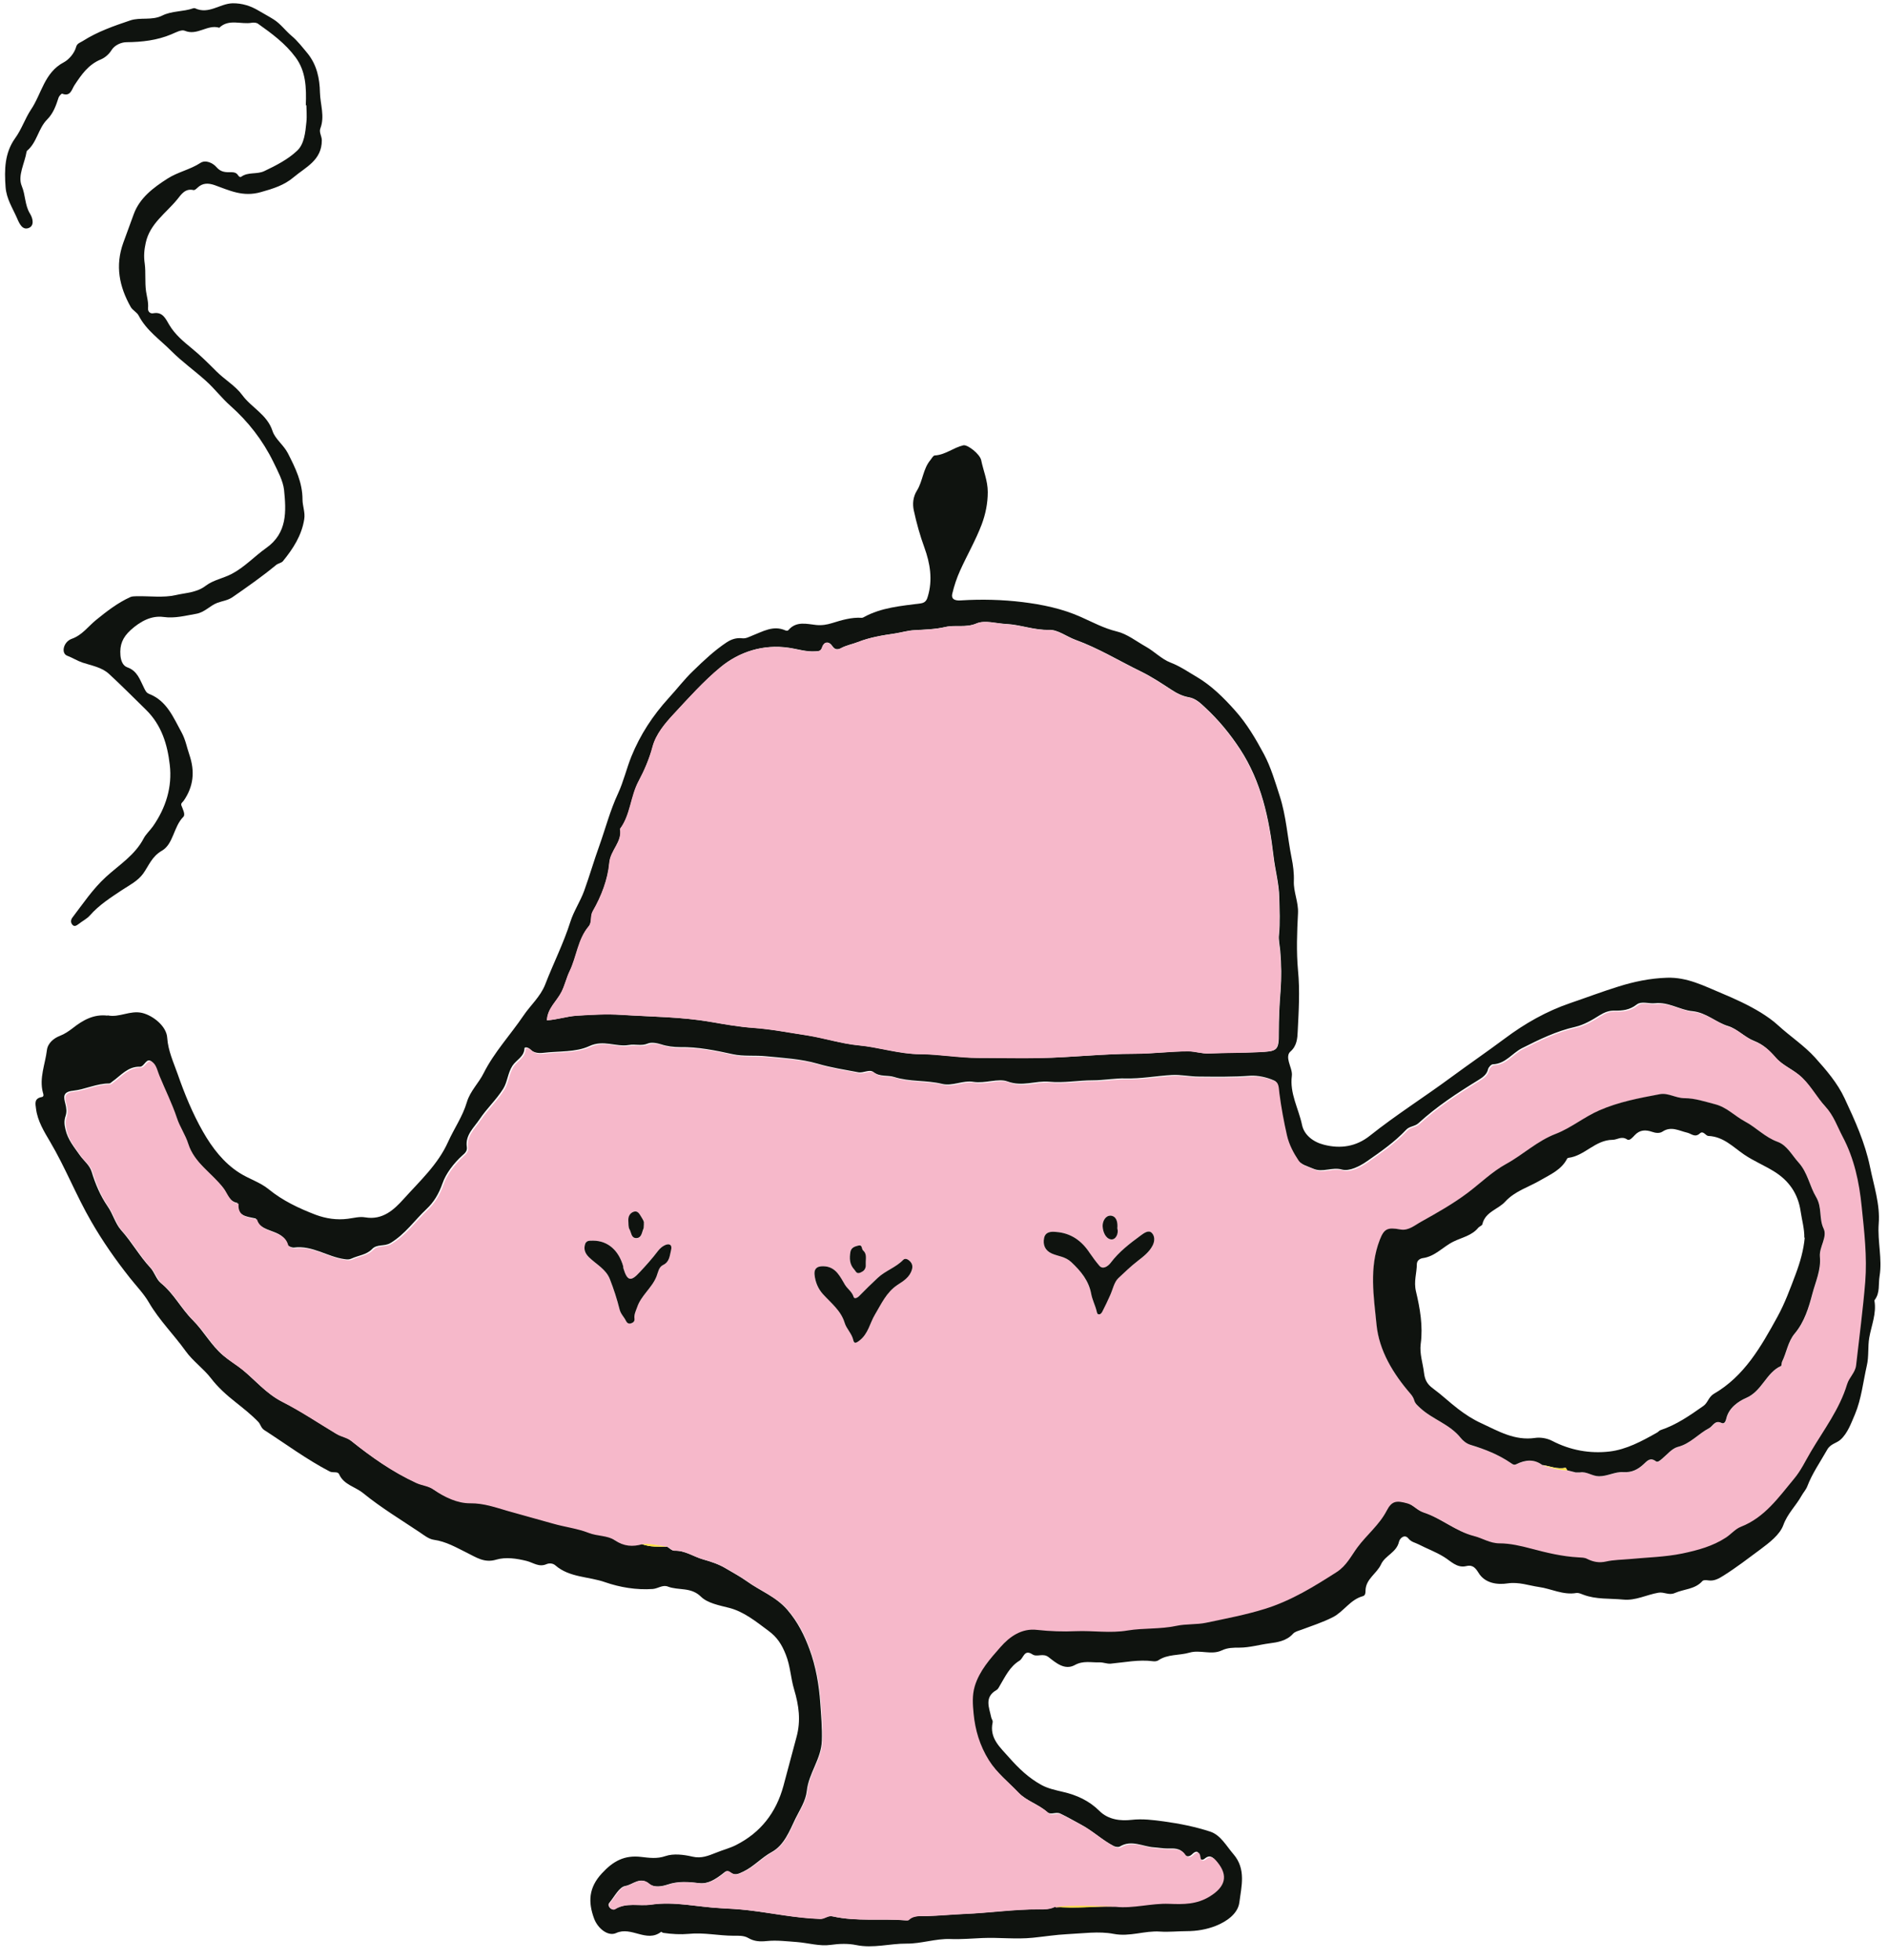 <svg width="132" height="137" viewBox="0 0 132 137" fill="none" xmlns="http://www.w3.org/2000/svg">
<path d="M7.52 70.98C8.33 71.16 9.09 70.61 9.94 70.81C10.69 70.99 11.64 71.73 11.69 72.54C11.75 73.45 12.13 74.26 12.42 75.08C12.9 76.46 13.46 77.83 14.19 79.11C14.84 80.25 15.65 81.3 16.74 81.99C17.39 82.41 18.18 82.64 18.79 83.14C19.77 83.94 20.9 84.47 22.07 84.92C22.8 85.19 23.55 85.3 24.32 85.2C24.72 85.15 25.14 85.03 25.53 85.1C26.75 85.31 27.54 84.57 28.21 83.83C29.34 82.57 30.62 81.41 31.33 79.82C31.75 78.89 32.35 78.04 32.64 77.05C32.87 76.27 33.47 75.72 33.82 75.01C34.55 73.56 35.68 72.35 36.59 71.01C37.08 70.28 37.77 69.69 38.11 68.84C38.68 67.36 39.4 65.95 39.88 64.43C40.11 63.7 40.57 63.02 40.84 62.28C41.22 61.23 41.53 60.15 41.91 59.1C42.34 57.89 42.66 56.65 43.21 55.47C43.59 54.65 43.8 53.74 44.14 52.89C44.76 51.36 45.64 50.02 46.75 48.8C47.33 48.17 47.85 47.48 48.47 46.89C49.2 46.18 49.95 45.47 50.81 44.9C51.13 44.69 51.49 44.57 51.89 44.62C52.14 44.65 52.36 44.53 52.6 44.43C53.33 44.15 54.05 43.7 54.89 44.06C54.98 44.1 55.06 44.11 55.12 44.05C55.67 43.4 56.4 43.62 57.06 43.69C57.46 43.73 57.81 43.67 58.17 43.56C58.85 43.35 59.53 43.14 60.26 43.19C60.3 43.19 60.34 43.17 60.38 43.15C61.62 42.46 63.02 42.36 64.38 42.18C64.73 42.13 64.81 41.9 64.87 41.69C65.22 40.53 65.03 39.38 64.63 38.28C64.32 37.43 64.08 36.57 63.89 35.69C63.79 35.23 63.83 34.74 64.11 34.29C64.52 33.63 64.53 32.78 65.05 32.16C65.14 32.05 65.24 31.85 65.35 31.84C66.09 31.8 66.66 31.29 67.35 31.13C67.64 31.06 68.51 31.74 68.6 32.17C68.75 32.91 69.06 33.6 69.06 34.4C69.06 35.2 68.9 35.95 68.64 36.65C68.22 37.76 67.61 38.81 67.12 39.9C66.89 40.41 66.71 40.95 66.58 41.5C66.46 42 66.97 41.99 67.21 41.97C68.64 41.88 70.09 41.92 71.49 42.09C72.86 42.26 74.25 42.54 75.57 43.13C76.38 43.49 77.17 43.92 78.07 44.14C78.8 44.31 79.44 44.83 80.12 45.21C80.71 45.54 81.22 46.08 81.82 46.31C82.5 46.57 83.07 46.97 83.67 47.32C84.7 47.93 85.54 48.76 86.35 49.67C87.19 50.61 87.8 51.66 88.38 52.74C88.86 53.65 89.15 54.65 89.47 55.64C89.93 57.06 90.01 58.52 90.3 59.96C90.41 60.49 90.48 61.05 90.46 61.59C90.43 62.36 90.79 63.06 90.75 63.84C90.68 65.17 90.63 66.51 90.75 67.83C90.89 69.26 90.8 70.67 90.73 72.09C90.71 72.59 90.67 73.12 90.22 73.51C90.02 73.68 90.04 73.97 90.11 74.23C90.19 74.55 90.36 74.9 90.32 75.21C90.16 76.44 90.79 77.49 91.03 78.63C91.17 79.33 91.8 79.83 92.55 80.02C93.73 80.33 94.83 80.15 95.78 79.39C97.6 77.94 99.57 76.7 101.44 75.32C102.69 74.4 103.97 73.52 105.22 72.59C106.61 71.55 108.12 70.69 109.79 70.12C110.91 69.74 112.01 69.32 113.14 68.97C114.25 68.62 115.36 68.39 116.54 68.35C117.97 68.3 119.15 68.93 120.38 69.44C121.31 69.83 122.23 70.25 123.1 70.78C123.53 71.05 123.94 71.33 124.32 71.68C125.16 72.45 126.14 73.09 126.9 73.93C127.68 74.8 128.47 75.71 128.97 76.79C129.69 78.33 130.39 79.87 130.74 81.56C131.01 82.89 131.46 84.22 131.35 85.55C131.26 86.79 131.61 88 131.41 89.22C131.32 89.77 131.45 90.37 131.08 90.86C131.07 90.88 131.05 90.9 131.05 90.92C131.21 91.82 130.84 92.65 130.69 93.51C130.58 94.14 130.67 94.82 130.52 95.46C130.26 96.6 130.14 97.8 129.69 98.87C129.43 99.47 129.18 100.2 128.67 100.65C128.4 100.89 127.98 100.93 127.75 101.34C127.27 102.19 126.7 103 126.35 103.92C126.26 104.15 126.07 104.35 125.95 104.57C125.56 105.27 124.97 105.81 124.68 106.62C124.43 107.29 123.72 107.83 123.08 108.31C122.23 108.94 121.4 109.58 120.51 110.14C120.19 110.34 119.86 110.54 119.45 110.48C119.31 110.46 119.09 110.44 119.02 110.53C118.5 111.11 117.74 111.08 117.1 111.36C116.68 111.55 116.36 111.27 115.95 111.34C115.12 111.48 114.35 111.91 113.48 111.82C112.55 111.73 111.59 111.82 110.7 111.48C110.54 111.42 110.38 111.34 110.21 111.36C109.28 111.52 108.46 111.06 107.59 110.94C106.89 110.84 106.19 110.57 105.39 110.69C104.73 110.79 103.82 110.71 103.36 109.93C103.15 109.59 102.94 109.37 102.51 109.48C101.85 109.64 101.4 109.1 100.94 108.83C100.37 108.48 99.76 108.26 99.18 107.96C98.93 107.83 98.68 107.81 98.46 107.54C98.21 107.23 97.87 107.52 97.81 107.78C97.64 108.53 96.84 108.74 96.56 109.35C96.26 110.01 95.48 110.38 95.47 111.2C95.47 111.35 95.46 111.53 95.29 111.58C94.4 111.82 93.95 112.66 93.19 113.05C92.48 113.41 91.71 113.66 90.96 113.94C90.76 114.01 90.54 114.06 90.4 114.21C89.96 114.71 89.3 114.81 88.76 114.88C88.06 114.97 87.37 115.18 86.66 115.18C86.23 115.18 85.83 115.18 85.43 115.37C84.7 115.72 83.91 115.31 83.16 115.53C82.44 115.74 81.64 115.62 80.98 116.07C80.89 116.13 80.73 116.15 80.61 116.13C79.61 116 78.63 116.21 77.65 116.3C77.39 116.32 77.13 116.2 76.87 116.21C76.29 116.23 75.73 116.07 75.14 116.4C74.44 116.78 73.82 116.24 73.32 115.85C72.92 115.53 72.51 115.87 72.18 115.65C71.6 115.27 71.57 115.91 71.28 116.09C70.59 116.51 70.28 117.21 69.89 117.86C69.83 117.97 69.76 118.1 69.66 118.15C68.8 118.65 69.16 119.37 69.3 120.05C69.32 120.17 69.43 120.27 69.4 120.41C69.16 121.52 69.93 122.15 70.55 122.86C71.22 123.62 71.93 124.3 72.83 124.79C73.3 125.04 73.8 125.14 74.3 125.26C75.28 125.48 76.16 125.89 76.86 126.59C77.5 127.23 78.38 127.3 79.1 127.22C79.89 127.13 80.64 127.23 81.38 127.33C82.47 127.48 83.57 127.7 84.61 128.04C85.34 128.28 85.73 129.03 86.23 129.61C87.14 130.66 86.79 131.88 86.65 132.99C86.55 133.78 85.76 134.33 85 134.63C84.36 134.88 83.69 135 82.94 135C82.37 135 81.71 135.07 81.12 135.03C80.02 134.95 79 135.41 77.86 135.19C76.83 134.99 75.71 135.16 74.62 135.21C73.81 135.25 73.01 135.38 72.21 135.46C71.03 135.58 69.86 135.43 68.69 135.48C67.95 135.51 67.2 135.58 66.45 135.55C65.42 135.51 64.41 135.88 63.39 135.87C62.21 135.86 61.06 136.22 59.85 135.97C59.32 135.86 58.69 135.87 58.07 135.96C57.31 136.07 56.5 135.82 55.71 135.76C55.01 135.71 54.31 135.62 53.62 135.69C53.14 135.74 52.73 135.72 52.32 135.48C52 135.29 51.6 135.32 51.29 135.32C50.24 135.32 49.21 135.08 48.14 135.19C47.62 135.24 46.97 135.21 46.38 135.12C46.32 135.12 46.24 135.03 46.22 135.05C45.2 135.83 44.15 134.64 43.08 135.13C42.52 135.39 41.8 134.82 41.54 134.13C41.11 132.97 41.15 131.96 42.08 130.96C42.87 130.1 43.66 129.67 44.83 129.81C45.37 129.87 45.93 129.96 46.53 129.75C47.09 129.56 47.81 129.65 48.41 129.79C49.05 129.94 49.54 129.72 50.08 129.51C50.54 129.32 51.03 129.2 51.46 128.98C53.18 128.11 54.26 126.72 54.77 124.86C55.08 123.73 55.37 122.59 55.68 121.46C56.01 120.28 55.85 119.21 55.52 118.1C55.28 117.3 55.26 116.47 54.94 115.67C54.66 114.96 54.34 114.45 53.71 113.99C52.85 113.35 52 112.66 50.98 112.4C50.27 112.22 49.47 112.07 49.01 111.62C48.3 110.92 47.44 111.2 46.69 110.91C46.33 110.77 46 111.05 45.64 111.08C44.49 111.16 43.33 110.96 42.32 110.61C41.16 110.2 39.82 110.29 38.83 109.43C38.65 109.27 38.39 109.27 38.22 109.34C37.68 109.58 37.29 109.24 36.82 109.12C36.13 108.95 35.37 108.83 34.69 109.03C33.86 109.28 33.28 108.86 32.65 108.55C31.9 108.18 31.19 107.76 30.33 107.64C29.98 107.59 29.66 107.33 29.35 107.12C28.02 106.23 26.63 105.39 25.39 104.38C24.84 103.93 24.04 103.8 23.71 103.06C23.61 102.83 23.28 102.99 23.04 102.86C21.43 102.02 19.98 100.94 18.46 99.96C18.25 99.82 18.22 99.57 18.06 99.4C17.57 98.89 17.02 98.46 16.47 98.02C15.86 97.54 15.24 96.99 14.76 96.36C14.22 95.66 13.48 95.15 12.98 94.45C12.15 93.29 11.13 92.29 10.41 91.05C10.05 90.43 9.53 89.9 9.08 89.33C8.09 88.08 7.18 86.78 6.38 85.39C5.33 83.58 4.57 81.62 3.5 79.81C3.1 79.13 2.63 78.38 2.52 77.52C2.47 77.14 2.38 76.79 2.92 76.69C3.1 76.66 3.03 76.47 3 76.38C2.73 75.36 3.16 74.4 3.28 73.41C3.34 72.91 3.78 72.57 4.17 72.42C4.53 72.28 4.8 72.09 5.09 71.87C5.8 71.31 6.56 70.88 7.52 71V70.98ZM44.87 107.94C45.45 108.16 46.05 108.12 46.65 108.13C46.81 108.23 46.98 108.41 47.13 108.4C47.88 108.37 48.48 108.82 49.15 109.01C49.69 109.16 50.24 109.34 50.74 109.64C51.23 109.93 51.75 110.21 52.2 110.53C53.14 111.21 54.24 111.6 55.05 112.54C55.78 113.39 56.24 114.32 56.6 115.3C57.04 116.49 57.26 117.78 57.35 119.04C57.41 119.91 57.49 120.8 57.46 121.69C57.42 122.96 56.54 123.96 56.41 125.19C56.33 125.91 55.92 126.51 55.61 127.14C55.2 128 54.82 128.99 53.97 129.46C53.25 129.85 52.72 130.47 51.98 130.83C51.61 131.01 51.37 131.12 51.06 130.89C50.79 130.68 50.68 130.88 50.48 131.02C50.01 131.37 49.5 131.72 48.87 131.64C48.12 131.55 47.41 131.49 46.65 131.75C46.28 131.87 45.72 131.98 45.37 131.68C44.75 131.15 44.23 131.76 43.72 131.84C43.29 131.91 42.96 132.59 42.6 133.02C42.51 133.13 42.54 133.25 42.63 133.36C42.73 133.47 42.88 133.52 42.97 133.46C43.77 132.97 44.67 133.27 45.51 133.14C47.14 132.9 48.76 133.31 50.39 133.39C51 133.42 51.64 133.46 52.27 133.53C53.95 133.72 55.62 134.08 57.32 134.14C57.65 134.15 57.86 133.88 58.19 133.96C59.89 134.34 61.62 134.1 63.33 134.24C63.39 134.24 63.48 134.24 63.51 134.21C63.88 133.85 64.43 133.96 64.81 133.94C65.68 133.91 66.56 133.83 67.42 133.79C69.16 133.72 70.89 133.46 72.64 133.47C73.02 133.47 73.39 133.47 73.74 133.29C75.13 133.42 76.53 133.27 77.92 133.24C79.18 133.37 80.41 132.98 81.66 133.03C82.66 133.07 83.59 133.08 84.51 132.51C85.59 131.84 85.82 131.06 85.02 130.1C84.82 129.86 84.61 129.62 84.24 129.92C84.1 130.04 83.88 130.08 83.85 129.76C83.8 129.32 83.56 129.41 83.35 129.62C83.15 129.82 82.94 129.81 82.81 129.62C82.5 129.16 82.06 129.22 81.62 129.22C81.31 129.22 80.99 129.16 80.68 129.14C79.9 129.09 79.11 128.59 78.3 129.08C78.2 129.14 77.99 129.11 77.87 129.05C77.05 128.63 76.39 127.98 75.56 127.54C75.09 127.29 74.62 127.01 74.13 126.78C73.82 126.63 73.48 126.91 73.21 126.67C72.59 126.11 71.72 125.88 71.16 125.28C70.45 124.54 69.63 123.9 69.06 122.99C68.41 121.97 68.09 120.89 67.99 119.73C67.93 119.1 67.87 118.46 68.07 117.82C68.4 116.72 69.15 115.89 69.87 115.08C70.51 114.35 71.35 113.75 72.43 113.88C73.33 113.99 74.26 114.02 75.14 113.97C76.35 113.91 77.54 114.13 78.77 113.92C79.87 113.73 81.04 113.83 82.15 113.6C82.85 113.45 83.59 113.52 84.25 113.38C85.62 113.09 87.01 112.83 88.36 112.41C90.19 111.84 91.78 110.87 93.37 109.84C94.06 109.4 94.37 108.72 94.82 108.12C95.47 107.24 96.35 106.55 96.87 105.55C97.23 104.86 97.54 104.83 98.33 105.04C98.77 105.16 99.04 105.55 99.46 105.68C100.7 106.08 101.71 107 102.98 107.32C103.58 107.47 104.09 107.83 104.76 107.83C105.5 107.83 106.26 108 106.98 108.2C108.07 108.49 109.15 108.75 110.28 108.81C110.49 108.82 110.7 108.81 110.9 108.92C111.31 109.13 111.73 109.21 112.21 109.1C112.74 108.98 113.3 108.99 113.85 108.93C115.08 108.81 116.32 108.79 117.54 108.54C118.62 108.32 119.67 108.03 120.6 107.42C120.96 107.18 121.26 106.83 121.64 106.67C123.31 106.01 124.27 104.61 125.35 103.32C125.84 102.74 126.15 102.06 126.53 101.42C127.43 99.88 128.54 98.44 129.06 96.71C129.21 96.21 129.63 95.9 129.69 95.39C129.91 93.44 130.17 91.5 130.33 89.55C130.48 87.79 130.26 86.03 130.08 84.28C129.91 82.58 129.56 80.93 128.75 79.4C128.37 78.68 128.13 77.93 127.54 77.29C126.98 76.68 126.58 75.93 125.97 75.32C125.39 74.75 124.61 74.49 124.09 73.88C123.69 73.41 123.26 73.01 122.65 72.77C121.99 72.52 121.46 71.92 120.83 71.73C119.96 71.47 119.31 70.79 118.34 70.69C117.47 70.61 116.66 70.03 115.72 70.13C115.28 70.18 114.76 69.96 114.42 70.23C113.93 70.61 113.43 70.66 112.88 70.65C112.49 70.64 112.17 70.77 111.83 70.98C111.31 71.31 110.74 71.64 110.15 71.78C108.81 72.08 107.61 72.67 106.4 73.28C105.72 73.63 105.25 74.37 104.38 74.4C104.26 74.4 104.07 74.61 104.04 74.74C103.95 75.14 103.63 75.33 103.35 75.51C101.88 76.41 100.45 77.35 99.17 78.52C98.92 78.75 98.55 78.72 98.31 78.98C97.51 79.83 96.55 80.5 95.6 81.16C95.07 81.53 94.35 81.9 93.83 81.76C93.13 81.56 92.49 81.99 91.82 81.7C91.43 81.53 90.95 81.42 90.72 81.08C90.36 80.55 90.04 79.96 89.9 79.31C89.68 78.34 89.5 77.36 89.37 76.37C89.33 76.08 89.36 75.66 89.09 75.54C88.57 75.3 87.92 75.17 87.42 75.2C86.22 75.29 85.02 75.27 83.82 75.26C83.19 75.26 82.55 75.11 81.92 75.15C80.84 75.21 79.78 75.42 78.69 75.39C77.94 75.37 77.18 75.52 76.41 75.52C75.39 75.52 74.38 75.72 73.36 75.62C72.4 75.53 71.49 75.99 70.44 75.6C69.8 75.36 68.87 75.76 68.07 75.63C67.32 75.5 66.6 75.95 65.87 75.77C64.77 75.5 63.62 75.64 62.52 75.29C62.06 75.14 61.52 75.3 61.06 74.94C60.79 74.73 60.36 75.03 60.01 74.96C59.06 74.78 58.09 74.63 57.17 74.36C55.99 74.02 54.77 73.96 53.57 73.84C52.8 73.76 51.99 73.86 51.25 73.7C50.02 73.43 48.81 73.18 47.54 73.2C47.11 73.2 46.63 73.14 46.24 73.01C45.9 72.9 45.51 72.85 45.29 72.95C44.84 73.14 44.41 72.97 43.98 73.05C43.07 73.21 42.21 72.66 41.2 73.13C40.26 73.57 39.07 73.47 37.98 73.6C37.63 73.64 37.3 73.6 37.04 73.33C36.92 73.21 36.67 73.18 36.67 73.28C36.65 73.88 36.1 74.09 35.83 74.5C35.5 75.01 35.48 75.63 35.19 76.1C34.72 76.86 34.04 77.48 33.54 78.23C33.14 78.83 32.51 79.35 32.64 80.19C32.68 80.47 32.5 80.62 32.33 80.77C31.72 81.32 31.17 82.05 30.94 82.72C30.68 83.46 30.34 84.03 29.82 84.52C28.98 85.31 28.32 86.29 27.29 86.9C26.87 87.15 26.36 86.95 26.01 87.32C25.63 87.72 25.06 87.76 24.58 87.98C24.42 88.06 24.27 88.05 24.07 88.02C22.88 87.85 21.84 87.05 20.57 87.21C20.41 87.23 20.1 87.1 20.07 86.98C19.77 85.85 18.22 86.26 17.89 85.19C17.89 85.18 17.85 85.17 17.83 85.17C17.22 85.04 16.54 85 16.6 84.09C15.98 83.99 15.85 83.39 15.55 83C14.74 81.96 13.52 81.25 13.09 79.91C12.89 79.27 12.49 78.71 12.29 78.09C11.96 77.07 11.48 76.12 11.07 75.14C10.94 74.83 10.87 74.45 10.64 74.24C10.23 73.86 10.11 74.58 9.78 74.57C8.93 74.55 8.45 75.19 7.85 75.61C7.78 75.66 7.71 75.74 7.64 75.74C6.75 75.74 5.95 76.16 5.1 76.25C4.35 76.33 4.46 76.72 4.57 77.16C4.65 77.46 4.68 77.75 4.58 78.03C4.47 78.35 4.5 78.64 4.58 78.96C4.74 79.67 5.19 80.2 5.59 80.77C5.86 81.15 6.27 81.45 6.41 81.92C6.67 82.78 7.02 83.6 7.53 84.34C7.9 84.87 8.06 85.54 8.47 86C9.22 86.83 9.75 87.81 10.51 88.62C10.79 88.92 10.94 89.45 11.23 89.68C12.15 90.42 12.66 91.48 13.48 92.29C14.25 93.06 14.76 94.05 15.61 94.76C16.04 95.12 16.53 95.4 16.96 95.76C17.86 96.5 18.6 97.41 19.69 97.96C20.99 98.62 22.22 99.44 23.47 100.2C23.8 100.4 24.19 100.43 24.52 100.7C25.92 101.82 27.37 102.85 29.02 103.61C29.42 103.8 29.87 103.82 30.25 104.08C31.01 104.6 31.91 105.04 32.8 105.03C33.75 105.02 34.61 105.34 35.43 105.57C36.47 105.87 37.53 106.15 38.58 106.45C39.41 106.69 40.28 106.78 41.08 107.1C41.69 107.34 42.4 107.27 42.92 107.62C43.55 108.04 44.15 108.08 44.83 107.89L44.87 107.94ZM38.23 71.32C38.92 71.29 39.61 71.05 40.31 71C41.36 70.93 42.41 70.87 43.46 70.94C45.54 71.08 47.63 71.08 49.69 71.43C50.68 71.6 51.68 71.78 52.68 71.85C53.95 71.94 55.21 72.19 56.46 72.38C57.66 72.57 58.86 72.96 60.03 73.07C61.48 73.2 62.87 73.68 64.35 73.69C65.69 73.69 67.03 73.94 68.4 73.95C69.84 73.95 71.28 73.99 72.73 73.96C74.94 73.92 77.14 73.66 79.35 73.66C80.6 73.66 81.84 73.49 83.09 73.49C83.58 73.49 84.04 73.67 84.54 73.64C85.68 73.59 86.82 73.6 87.97 73.55C89.3 73.49 89.42 73.48 89.41 72.17C89.41 71.21 89.45 70.25 89.53 69.29C89.6 68.36 89.59 67.41 89.51 66.48C89.48 66.11 89.38 65.72 89.42 65.35C89.51 64.47 89.46 63.6 89.44 62.72C89.42 61.75 89.15 60.81 89.04 59.85C88.73 57.21 88.19 54.65 86.7 52.37C86 51.3 85.19 50.32 84.26 49.46C83.95 49.17 83.6 48.82 83.11 48.74C82.66 48.66 82.27 48.46 81.89 48.21C81.2 47.76 80.51 47.3 79.77 46.94C78.25 46.2 76.8 45.31 75.2 44.73C74.57 44.5 73.96 44.01 73.35 44.03C72.31 44.06 71.36 43.67 70.36 43.62C69.66 43.59 68.86 43.33 68.28 43.58C67.53 43.9 66.81 43.66 66.09 43.83C65.4 43.99 64.67 44.01 63.95 44.05C63.48 44.07 63.04 44.21 62.59 44.28C61.7 44.41 60.83 44.55 59.99 44.88C59.6 45.03 59.18 45.1 58.8 45.31C58.59 45.42 58.38 45.44 58.2 45.17C57.95 44.8 57.62 44.85 57.49 45.24C57.39 45.54 57.23 45.51 57.03 45.53C56.38 45.58 55.77 45.37 55.14 45.28C53.37 45.02 51.68 45.56 50.37 46.65C49.21 47.61 48.18 48.76 47.14 49.88C46.5 50.57 45.87 51.3 45.63 52.21C45.4 53.05 45.05 53.87 44.67 54.58C44.09 55.67 44.1 56.95 43.36 57.94C43.53 58.85 42.69 59.41 42.61 60.32C42.51 61.46 42.06 62.65 41.46 63.68C41.25 64.05 41.42 64.45 41.17 64.75C40.41 65.66 40.34 66.87 39.83 67.9C39.62 68.33 39.5 68.85 39.28 69.31C38.95 69.98 38.29 70.47 38.25 71.31L38.23 71.32Z" fill="#0F130F"/>
<path d="M21.38 7.38C21.43 6.1 21.38 4.97 20.66 4C19.95 3.04 19 2.34 18.04 1.66C17.93 1.58 17.75 1.57 17.61 1.59C16.85 1.73 16.01 1.29 15.33 1.94C14.51 1.68 13.79 2.52 12.92 2.15C12.68 2.05 12.29 2.27 11.98 2.4C10.98 2.82 9.93 2.94 8.85 2.95C8.48 2.95 8.02 3.15 7.8 3.5C7.61 3.81 7.32 4.04 7.06 4.15C6.18 4.51 5.7 5.21 5.21 5.95C5.02 6.23 4.94 6.78 4.35 6.55C4.3 6.53 4.14 6.71 4.1 6.81C3.92 7.37 3.73 7.92 3.3 8.35C2.67 8.98 2.59 9.96 1.89 10.54C1.88 10.55 1.87 10.58 1.86 10.6C1.73 11.41 1.22 12.28 1.52 13C1.79 13.64 1.73 14.35 2.1 14.94C2.31 15.28 2.41 15.79 2 15.94C1.57 16.1 1.36 15.65 1.19 15.25C0.88 14.54 0.45 13.9 0.39 13.08C0.3 11.87 0.32 10.69 1.06 9.66C1.51 9.04 1.75 8.29 2.16 7.67C2.91 6.57 3.09 5.07 4.47 4.35C4.79 4.18 5.2 3.75 5.33 3.26C5.39 3.03 5.63 2.97 5.8 2.86C6.82 2.21 7.97 1.81 9.1 1.43C9.8 1.19 10.62 1.45 11.34 1.09C12.02 0.75 12.8 0.83 13.51 0.58C13.55 0.57 13.6 0.56 13.64 0.58C14.59 1.03 15.37 0.25 16.26 0.23C16.94 0.22 17.54 0.42 18.09 0.75C18.44 0.96 18.81 1.15 19.15 1.37C19.62 1.67 19.95 2.14 20.39 2.51C20.79 2.84 21.15 3.31 21.51 3.74C22.16 4.55 22.35 5.5 22.37 6.47C22.39 7.3 22.72 8.13 22.4 8.97C22.29 9.25 22.5 9.51 22.5 9.81C22.5 11.21 21.37 11.68 20.53 12.39C19.87 12.95 19.1 13.19 18.24 13.43C16.98 13.79 16.04 13.31 15 12.94C14.56 12.79 14.16 12.78 13.8 13.13C13.73 13.2 13.61 13.3 13.54 13.29C12.95 13.15 12.68 13.58 12.4 13.93C11.61 14.9 10.48 15.63 10.19 16.97C10.08 17.47 10.04 17.91 10.12 18.44C10.2 19.04 10.12 19.71 10.21 20.36C10.27 20.76 10.39 21.14 10.35 21.55C10.33 21.77 10.49 21.94 10.71 21.9C11.39 21.77 11.59 22.31 11.84 22.72C12.25 23.4 12.82 23.87 13.43 24.37C14.02 24.85 14.58 25.41 15.13 25.96C15.71 26.54 16.47 26.98 16.93 27.61C17.58 28.5 18.67 28.97 19.05 30.12C19.23 30.69 19.83 31.1 20.13 31.69C20.65 32.71 21.15 33.72 21.15 34.92C21.15 35.37 21.35 35.82 21.27 36.3C21.09 37.44 20.49 38.36 19.78 39.23C19.67 39.36 19.44 39.38 19.3 39.5C18.32 40.31 17.29 41.03 16.25 41.75C15.91 41.98 15.55 42.01 15.2 42.14C14.67 42.34 14.31 42.81 13.71 42.91C12.95 43.04 12.24 43.24 11.43 43.13C10.59 43.02 9.83 43.42 9.14 44.04C8.57 44.56 8.36 45.08 8.42 45.81C8.45 46.19 8.59 46.54 8.9 46.65C9.62 46.9 9.79 47.55 10.08 48.11C10.17 48.29 10.23 48.43 10.43 48.51C11.67 49 12.11 50.14 12.7 51.21C12.98 51.73 13.06 52.24 13.24 52.76C13.64 53.94 13.53 54.98 12.84 55.98C12.77 56.08 12.63 56.15 12.68 56.3C12.78 56.57 12.98 56.94 12.82 57.1C12.13 57.79 12.13 59 11.32 59.47C10.61 59.88 10.41 60.51 10.01 61.07C9.64 61.58 9.07 61.87 8.56 62.2C7.75 62.74 6.94 63.25 6.29 63.99C6.07 64.24 5.75 64.39 5.49 64.6C5.34 64.71 5.19 64.81 5.05 64.63C4.93 64.48 4.95 64.31 5.05 64.16C5.8 63.18 6.48 62.15 7.41 61.3C8.33 60.46 9.44 59.78 10.05 58.6C10.2 58.32 10.48 58.06 10.69 57.77C11.6 56.47 12.05 55.01 11.87 53.47C11.71 52.07 11.31 50.7 10.21 49.62C9.35 48.78 8.5 47.92 7.62 47.11C7.11 46.64 6.4 46.53 5.77 46.32C5.39 46.19 5.07 45.98 4.7 45.84C4.25 45.67 4.43 44.87 5.01 44.66C5.75 44.4 6.16 43.79 6.73 43.33C7.47 42.73 8.23 42.14 9.11 41.74C9.24 41.68 9.4 41.69 9.54 41.68C10.46 41.66 11.42 41.8 12.29 41.6C12.98 41.44 13.76 41.43 14.38 40.95C14.92 40.54 15.61 40.43 16.2 40.12C17.1 39.65 17.79 38.89 18.61 38.31C20.1 37.26 20.01 35.73 19.86 34.25C19.79 33.61 19.42 32.93 19.11 32.29C18.36 30.76 17.35 29.47 16.1 28.36C15.48 27.81 14.99 27.15 14.37 26.6C13.59 25.9 12.73 25.29 11.99 24.55C11.2 23.75 10.24 23.11 9.7 22.07C9.58 21.83 9.27 21.69 9.14 21.46C8.34 20.04 8.04 18.58 8.62 16.97C8.86 16.32 9.1 15.65 9.34 15C9.75 13.85 10.7 13.13 11.72 12.48C12.44 12.02 13.29 11.86 14.01 11.39C14.37 11.15 14.88 11.39 15.13 11.68C15.4 11.99 15.67 12.04 16.02 12.04C16.25 12.04 16.5 12.01 16.65 12.26C16.7 12.34 16.79 12.41 16.86 12.36C17.35 12 17.96 12.21 18.48 11.96C19.3 11.57 20.14 11.14 20.78 10.53C21.27 10.07 21.35 9.26 21.42 8.55C21.47 8.11 21.42 7.65 21.42 7.34L21.38 7.38Z" fill="#0F130F"/>
<path d="M73.779 133.3C73.43 133.48 73.049 133.49 72.68 133.48C70.93 133.47 69.2 133.73 67.46 133.8C66.59 133.84 65.719 133.92 64.85 133.95C64.469 133.97 63.919 133.86 63.55 134.22C63.51 134.26 63.429 134.26 63.37 134.25C61.66 134.11 59.919 134.35 58.23 133.97C57.889 133.89 57.69 134.16 57.359 134.15C55.66 134.1 53.989 133.74 52.309 133.54C51.69 133.47 51.05 133.43 50.429 133.4C48.8 133.32 47.169 132.91 45.55 133.15C44.709 133.27 43.809 132.97 43.01 133.47C42.91 133.53 42.76 133.48 42.669 133.37C42.569 133.26 42.539 133.13 42.639 133.03C42.999 132.61 43.34 131.93 43.76 131.85C44.27 131.76 44.789 131.16 45.41 131.69C45.77 131.99 46.319 131.88 46.69 131.76C47.44 131.51 48.16 131.56 48.91 131.65C49.539 131.73 50.05 131.38 50.52 131.03C50.719 130.88 50.83 130.69 51.099 130.9C51.41 131.14 51.65 131.02 52.02 130.84C52.76 130.48 53.289 129.87 54.01 129.47C54.859 129 55.23 128.02 55.65 127.15C55.95 126.52 56.37 125.92 56.45 125.2C56.58 123.97 57.459 122.97 57.499 121.7C57.529 120.81 57.45 119.93 57.389 119.05C57.3 117.78 57.08 116.5 56.639 115.31C56.279 114.33 55.819 113.39 55.09 112.55C54.279 111.61 53.169 111.22 52.239 110.54C51.789 110.22 51.27 109.94 50.779 109.65C50.279 109.35 49.73 109.17 49.19 109.02C48.51 108.83 47.919 108.38 47.169 108.41C47.01 108.41 46.849 108.23 46.69 108.14C46.099 108.05 45.51 107.9 44.91 107.95C44.239 108.14 43.63 108.11 42.999 107.68C42.48 107.33 41.77 107.4 41.16 107.16C40.37 106.85 39.489 106.75 38.66 106.51C37.609 106.21 36.559 105.93 35.51 105.63C34.679 105.39 33.83 105.08 32.88 105.09C31.989 105.1 31.09 104.67 30.329 104.14C29.939 103.87 29.5 103.86 29.099 103.67C27.459 102.91 26 101.88 24.599 100.76C24.27 100.5 23.88 100.46 23.549 100.26C22.29 99.51 21.07 98.68 19.77 98.02C18.68 97.47 17.939 96.56 17.04 95.82C16.61 95.47 16.119 95.19 15.69 94.82C14.839 94.11 14.339 93.12 13.559 92.35C12.739 91.54 12.229 90.48 11.309 89.74C11.03 89.51 10.87 88.98 10.589 88.68C9.83 87.86 9.299 86.88 8.549 86.06C8.139 85.61 7.969 84.93 7.609 84.4C7.089 83.66 6.749 82.84 6.489 81.98C6.349 81.5 5.939 81.21 5.669 80.83C5.269 80.26 4.819 79.73 4.659 79.02C4.589 78.7 4.549 78.41 4.659 78.09C4.759 77.81 4.73 77.52 4.65 77.22C4.53 76.78 4.429 76.39 5.179 76.31C6.029 76.22 6.829 75.79 7.719 75.8C7.789 75.8 7.859 75.72 7.929 75.67C8.529 75.24 9.019 74.61 9.859 74.63C10.19 74.63 10.309 73.92 10.72 74.3C10.95 74.51 11.02 74.89 11.149 75.2C11.55 76.18 12.03 77.13 12.37 78.15C12.569 78.77 12.97 79.33 13.169 79.97C13.6 81.31 14.829 82.02 15.63 83.06C15.93 83.45 16.059 84.05 16.68 84.15C16.61 85.05 17.299 85.09 17.91 85.23C17.93 85.23 17.959 85.24 17.97 85.25C18.299 86.32 19.849 85.91 20.149 87.04C20.18 87.16 20.489 87.29 20.649 87.27C21.919 87.11 22.959 87.92 24.149 88.08C24.349 88.11 24.5 88.12 24.66 88.04C25.13 87.81 25.7 87.78 26.09 87.38C26.439 87.01 26.95 87.21 27.369 86.96C28.399 86.35 29.059 85.38 29.899 84.58C30.419 84.09 30.759 83.52 31.02 82.78C31.25 82.11 31.809 81.38 32.41 80.83C32.58 80.67 32.76 80.52 32.719 80.25C32.59 79.41 33.219 78.88 33.62 78.29C34.12 77.54 34.8 76.92 35.27 76.16C35.559 75.69 35.58 75.07 35.91 74.56C36.179 74.15 36.73 73.94 36.749 73.34C36.749 73.24 36.999 73.26 37.12 73.39C37.38 73.67 37.719 73.7 38.059 73.66C39.139 73.53 40.33 73.62 41.279 73.19C42.289 72.72 43.15 73.27 44.059 73.11C44.489 73.04 44.91 73.2 45.37 73.01C45.59 72.92 45.98 72.96 46.319 73.07C46.709 73.2 47.19 73.26 47.62 73.26C48.889 73.24 50.099 73.49 51.33 73.76C52.08 73.92 52.889 73.83 53.65 73.9C54.849 74.02 56.069 74.08 57.249 74.42C58.179 74.69 59.139 74.84 60.09 75.02C60.44 75.09 60.87 74.79 61.139 75C61.609 75.36 62.139 75.2 62.599 75.35C63.7 75.7 64.85 75.56 65.95 75.83C66.68 76.01 67.4 75.56 68.15 75.69C68.95 75.83 69.879 75.42 70.519 75.66C71.57 76.06 72.48 75.6 73.439 75.68C74.46 75.77 75.48 75.58 76.49 75.58C77.26 75.58 78.019 75.43 78.769 75.45C79.859 75.48 80.919 75.27 81.999 75.21C82.629 75.17 83.269 75.32 83.9 75.32C85.1 75.33 86.299 75.35 87.499 75.26C87.999 75.22 88.65 75.36 89.169 75.6C89.43 75.72 89.409 76.14 89.45 76.43C89.579 77.42 89.76 78.4 89.98 79.37C90.129 80.02 90.439 80.6 90.799 81.14C91.029 81.48 91.499 81.58 91.9 81.76C92.57 82.05 93.2 81.62 93.909 81.82C94.43 81.97 95.15 81.59 95.68 81.22C96.629 80.55 97.59 79.89 98.389 79.04C98.639 78.78 99.01 78.81 99.249 78.58C100.519 77.41 101.959 76.47 103.429 75.57C103.709 75.4 104.029 75.2 104.119 74.8C104.149 74.66 104.34 74.46 104.46 74.46C105.33 74.44 105.789 73.69 106.479 73.34C107.689 72.73 108.889 72.14 110.229 71.84C110.819 71.71 111.379 71.37 111.909 71.04C112.249 70.83 112.57 70.7 112.96 70.71C113.51 70.73 114.019 70.67 114.499 70.29C114.839 70.02 115.369 70.24 115.799 70.19C116.739 70.08 117.549 70.66 118.419 70.75C119.399 70.85 120.039 71.53 120.909 71.79C121.539 71.98 122.069 72.58 122.729 72.83C123.329 73.06 123.759 73.47 124.169 73.94C124.689 74.55 125.479 74.81 126.049 75.38C126.659 75.98 127.059 76.74 127.619 77.35C128.209 77.99 128.45 78.74 128.83 79.46C129.64 80.99 129.989 82.64 130.159 84.34C130.339 86.09 130.549 87.85 130.409 89.61C130.249 91.56 129.99 93.5 129.77 95.45C129.71 95.96 129.29 96.28 129.14 96.77C128.62 98.5 127.519 99.94 126.609 101.48C126.229 102.12 125.919 102.8 125.429 103.38C124.349 104.68 123.379 106.08 121.719 106.73C121.329 106.88 121.039 107.24 120.679 107.48C119.749 108.09 118.709 108.37 117.619 108.6C116.399 108.85 115.159 108.87 113.929 108.99C113.379 109.04 112.819 109.04 112.289 109.16C111.809 109.27 111.389 109.19 110.979 108.98C110.769 108.87 110.569 108.89 110.359 108.87C109.229 108.81 108.149 108.55 107.059 108.26C106.339 108.07 105.58 107.89 104.84 107.89C104.17 107.89 103.659 107.53 103.059 107.38C101.789 107.06 100.779 106.14 99.54 105.74C99.109 105.6 98.85 105.22 98.409 105.1C97.62 104.88 97.309 104.92 96.95 105.61C96.43 106.61 95.549 107.3 94.9 108.18C94.46 108.78 94.139 109.46 93.45 109.9C91.859 110.92 90.269 111.9 88.439 112.47C87.09 112.89 85.7 113.15 84.329 113.44C83.669 113.58 82.93 113.51 82.23 113.66C81.109 113.9 79.939 113.8 78.85 113.98C77.62 114.19 76.43 113.98 75.219 114.03C74.34 114.07 73.409 114.04 72.51 113.94C71.43 113.81 70.59 114.41 69.95 115.14C69.23 115.96 68.48 116.79 68.15 117.88C67.96 118.52 68.01 119.16 68.07 119.79C68.18 120.94 68.499 122.02 69.139 123.05C69.71 123.96 70.529 124.59 71.24 125.34C71.809 125.93 72.669 126.17 73.29 126.73C73.559 126.98 73.9 126.7 74.21 126.84C74.7 127.07 75.169 127.35 75.639 127.6C76.469 128.04 77.129 128.69 77.95 129.11C78.07 129.17 78.279 129.2 78.379 129.14C79.189 128.65 79.969 129.14 80.76 129.2C81.059 129.22 81.389 129.27 81.7 129.28C82.15 129.28 82.59 129.22 82.889 129.68C83.019 129.87 83.23 129.87 83.43 129.68C83.639 129.47 83.879 129.38 83.93 129.82C83.96 130.14 84.18 130.1 84.32 129.98C84.68 129.67 84.9 129.92 85.1 130.16C85.9 131.12 85.669 131.9 84.59 132.57C83.669 133.14 82.74 133.13 81.74 133.09C80.49 133.04 79.26 133.43 77.999 133.3C76.609 133.3 75.21 133.22 73.82 133.35L73.779 133.3ZM110.179 102.94C110.279 102.94 110.379 102.94 110.479 102.94C110.949 102.85 111.329 103.21 111.809 103.21C112.409 103.21 112.929 102.88 113.499 102.92C114.089 102.96 114.519 102.74 114.919 102.37C115.169 102.14 115.38 101.86 115.78 102.16C115.92 102.26 116.089 102.1 116.219 101.98C116.569 101.69 116.899 101.26 117.309 101.16C118.179 100.93 118.739 100.24 119.499 99.85C119.789 99.7 119.899 99.26 120.369 99.48C120.599 99.59 120.67 99.3 120.7 99.19C120.88 98.43 121.55 97.96 122.08 97.74C123.2 97.26 123.48 95.97 124.53 95.5C124.59 95.47 124.559 95.3 124.599 95.21C124.919 94.56 125.009 93.8 125.489 93.23C126.169 92.43 126.469 91.42 126.719 90.46C126.939 89.62 127.339 88.77 127.249 87.86C127.179 87.17 127.79 86.48 127.51 85.9C127.17 85.18 127.419 84.42 126.979 83.68C126.529 82.93 126.4 81.98 125.76 81.28C125.3 80.76 124.949 80.07 124.289 79.83C123.409 79.51 122.8 78.83 122.01 78.41C121.3 78.03 120.729 77.41 119.909 77.2C119.209 77.02 118.489 76.78 117.789 76.78C117.169 76.78 116.639 76.39 116.059 76.5C114.619 76.77 113.18 77.04 111.83 77.63C110.77 78.1 109.849 78.86 108.789 79.27C107.479 79.77 106.499 80.73 105.309 81.38C104.329 81.92 103.519 82.72 102.619 83.4C101.609 84.16 100.49 84.79 99.379 85.41C98.93 85.66 98.49 86.06 97.93 85.96C97.01 85.8 96.779 85.92 96.48 86.68C95.73 88.63 96.07 90.66 96.249 92.61C96.43 94.43 97.409 96.04 98.629 97.45C98.74 97.57 98.84 97.72 98.879 97.88C98.95 98.15 99.129 98.28 99.32 98.45C100.18 99.24 101.369 99.57 102.13 100.52C102.28 100.71 102.53 100.92 102.84 101.02C103.83 101.32 104.79 101.7 105.65 102.29C105.78 102.38 105.869 102.45 106.039 102.36C106.649 102.06 107.259 101.99 107.849 102.43C108.409 102.63 108.99 102.78 109.59 102.8C109.79 102.85 109.99 102.9 110.189 102.95L110.179 102.94ZM73.82 86.12C73.45 86.08 73.09 86.12 72.999 86.54C72.9 87.01 73.059 87.42 73.54 87.63C73.99 87.83 74.469 87.83 74.9 88.23C75.579 88.87 76.109 89.53 76.29 90.44C76.37 90.86 76.57 91.24 76.669 91.65C76.689 91.74 76.68 91.88 76.84 91.88C76.969 91.88 77.029 91.79 77.07 91.69C77.249 91.32 77.43 90.94 77.609 90.56C77.799 90.15 77.879 89.63 78.189 89.35C78.62 88.95 79.059 88.52 79.54 88.15C79.919 87.86 80.359 87.54 80.59 87.06C80.749 86.73 80.749 86.38 80.519 86.18C80.279 85.96 79.96 86.2 79.749 86.37C78.99 86.93 78.24 87.5 77.659 88.27C77.48 88.51 77.109 88.77 76.859 88.48C76.62 88.2 76.389 87.9 76.18 87.58C75.62 86.73 74.859 86.19 73.82 86.12ZM57.719 88.53C57.26 88.48 56.9 88.58 56.95 89.11C56.999 89.61 57.179 90.08 57.529 90.46C58.099 91.08 58.789 91.61 59.05 92.46C59.19 92.91 59.559 93.22 59.66 93.69C59.709 93.93 59.819 93.91 60.08 93.72C60.709 93.25 60.809 92.5 61.169 91.9C61.62 91.15 61.969 90.34 62.749 89.82C63.15 89.55 63.609 89.28 63.76 88.74C63.83 88.49 63.76 88.31 63.609 88.16C63.489 88.04 63.289 87.93 63.15 88.07C62.639 88.61 61.91 88.83 61.37 89.33C60.94 89.74 60.51 90.15 60.09 90.58C59.95 90.72 59.73 90.83 59.679 90.66C59.569 90.3 59.26 90.12 59.08 89.82C58.76 89.3 58.469 88.62 57.719 88.53ZM41.48 86.73C41.33 86.75 41.01 86.66 40.91 86.97C40.8 87.31 40.889 87.61 41.169 87.88C41.679 88.38 42.37 88.72 42.639 89.42C42.91 90.11 43.139 90.82 43.319 91.54C43.4 91.86 43.62 92.06 43.76 92.33C43.83 92.47 43.94 92.57 44.12 92.51C44.279 92.46 44.38 92.36 44.359 92.19C44.319 91.9 44.459 91.65 44.539 91.4C44.819 90.57 45.58 90.05 45.9 89.23C46.01 88.95 46.05 88.58 46.359 88.43C46.819 88.21 46.819 87.76 46.919 87.38C47.02 86.99 46.739 86.93 46.48 87.05C46.309 87.13 46.139 87.26 46.01 87.44C45.609 87.96 45.169 88.45 44.719 88.94C44.09 89.62 43.84 89.55 43.58 88.65C43.569 88.61 43.58 88.56 43.569 88.52C43.27 87.42 42.51 86.75 41.48 86.73ZM60.529 88.19C60.529 87.92 60.58 87.63 60.349 87.41C60.23 87.3 60.309 86.99 60.02 87.06C59.779 87.12 59.51 87.19 59.459 87.49C59.38 87.94 59.389 88.38 59.73 88.74C59.84 88.86 59.87 89.07 60.16 88.95C60.389 88.85 60.51 88.73 60.529 88.5C60.539 88.39 60.529 88.29 60.529 88.18V88.19ZM45.02 85.55C45.069 85.43 44.95 85.24 44.84 85.07C44.719 84.88 44.599 84.62 44.309 84.72C44.039 84.81 43.929 85.05 43.94 85.33C43.94 85.54 43.94 85.81 44.02 85.94C44.15 86.15 44.12 86.57 44.489 86.56C44.87 86.56 44.87 86.17 44.989 85.92C45.02 85.85 45.01 85.75 45.029 85.56L45.02 85.55ZM78.12 85.87C78.159 85.44 78.059 85.01 77.639 84.98C77.34 84.96 77.09 85.3 77.09 85.7C77.09 86.14 77.32 86.59 77.669 86.64C77.99 86.68 78.219 86.26 78.12 85.87Z" fill="#F6B8CA"/>
<path d="M38.23 71.32C38.27 70.48 38.93 69.99 39.26 69.32C39.49 68.86 39.6 68.35 39.81 67.91C40.31 66.88 40.38 65.67 41.15 64.76C41.4 64.46 41.23 64.05 41.44 63.69C42.04 62.65 42.49 61.46 42.59 60.33C42.67 59.42 43.51 58.86 43.34 57.95C44.08 56.96 44.06 55.68 44.65 54.59C45.03 53.88 45.39 53.06 45.61 52.22C45.85 51.32 46.48 50.58 47.12 49.89C48.16 48.77 49.19 47.62 50.35 46.66C51.67 45.57 53.35 45.03 55.12 45.29C55.75 45.38 56.36 45.59 57.01 45.54C57.22 45.52 57.38 45.55 57.47 45.25C57.6 44.85 57.93 44.81 58.18 45.18C58.36 45.45 58.57 45.43 58.78 45.32C59.16 45.12 59.58 45.05 59.97 44.89C60.81 44.56 61.68 44.42 62.57 44.29C63.02 44.22 63.46 44.09 63.93 44.06C64.65 44.02 65.38 44 66.07 43.84C66.79 43.67 67.51 43.91 68.26 43.59C68.84 43.34 69.64 43.59 70.34 43.63C71.35 43.68 72.29 44.07 73.33 44.04C73.94 44.02 74.55 44.52 75.18 44.74C76.78 45.32 78.23 46.21 79.75 46.95C80.49 47.31 81.18 47.77 81.87 48.22C82.25 48.47 82.65 48.68 83.09 48.75C83.58 48.83 83.93 49.19 84.24 49.47C85.17 50.33 85.98 51.31 86.68 52.38C88.17 54.66 88.71 57.21 89.02 59.86C89.13 60.82 89.4 61.76 89.42 62.73C89.44 63.61 89.48 64.48 89.4 65.36C89.36 65.73 89.45 66.12 89.49 66.49C89.57 67.42 89.59 68.37 89.51 69.3C89.44 70.26 89.39 71.22 89.39 72.18C89.39 73.49 89.27 73.49 87.95 73.56C86.81 73.62 85.66 73.6 84.52 73.65C84.02 73.67 83.55 73.5 83.07 73.5C81.82 73.5 80.59 73.67 79.33 73.67C77.12 73.67 74.92 73.92 72.71 73.97C71.26 74 69.82 73.96 68.38 73.96C67.01 73.96 65.67 73.71 64.33 73.7C62.85 73.69 61.46 73.22 60.01 73.08C58.83 72.97 57.63 72.58 56.44 72.39C55.18 72.2 53.93 71.95 52.66 71.86C51.66 71.79 50.66 71.61 49.67 71.44C47.61 71.08 45.52 71.08 43.44 70.95C42.38 70.88 41.33 70.95 40.29 71.01C39.59 71.06 38.9 71.3 38.21 71.33L38.23 71.32Z" fill="#F6B8CA"/>
<path d="M73.78 133.3C75.17 133.17 76.57 133.26 77.96 133.25C76.57 133.28 75.18 133.43 73.78 133.3Z" fill="#FFDF44"/>
<path d="M44.87 107.94C45.48 107.89 46.06 108.04 46.65 108.13C46.05 108.12 45.45 108.16 44.87 107.94Z" fill="#FFDF44"/>
<path d="M107.84 102.42C107.25 101.98 106.64 102.05 106.03 102.35C105.86 102.44 105.77 102.37 105.64 102.28C104.78 101.69 103.82 101.31 102.83 101.01C102.52 100.92 102.27 100.7 102.12 100.51C101.36 99.56 100.17 99.23 99.309 98.44C99.12 98.26 98.939 98.13 98.87 97.87C98.829 97.72 98.73 97.57 98.62 97.44C97.4 96.03 96.419 94.42 96.24 92.6C96.049 90.64 95.71 88.62 96.469 86.67C96.769 85.9 96.999 85.78 97.919 85.95C98.48 86.05 98.93 85.64 99.37 85.4C100.48 84.78 101.599 84.15 102.609 83.39C103.499 82.72 104.319 81.91 105.299 81.37C106.489 80.72 107.47 79.76 108.78 79.26C109.84 78.85 110.76 78.08 111.82 77.62C113.17 77.03 114.609 76.76 116.049 76.49C116.629 76.38 117.16 76.77 117.78 76.77C118.49 76.77 119.2 77.01 119.9 77.19C120.73 77.4 121.29 78.02 122 78.4C122.79 78.82 123.4 79.5 124.28 79.82C124.94 80.06 125.28 80.75 125.75 81.27C126.39 81.98 126.519 82.92 126.969 83.67C127.409 84.41 127.16 85.18 127.5 85.89C127.78 86.48 127.179 87.17 127.239 87.85C127.329 88.77 126.93 89.61 126.71 90.45C126.46 91.4 126.159 92.41 125.479 93.22C124.999 93.79 124.91 94.55 124.59 95.2C124.55 95.29 124.57 95.47 124.52 95.49C123.47 95.96 123.2 97.25 122.07 97.73C121.54 97.96 120.86 98.42 120.69 99.18C120.66 99.29 120.589 99.58 120.359 99.47C119.889 99.25 119.769 99.69 119.489 99.84C118.739 100.23 118.179 100.93 117.299 101.15C116.889 101.26 116.56 101.68 116.21 101.97C116.07 102.09 115.9 102.25 115.77 102.15C115.37 101.85 115.159 102.13 114.909 102.36C114.509 102.73 114.079 102.95 113.489 102.91C112.929 102.87 112.399 103.2 111.799 103.2C111.319 103.2 110.939 102.85 110.469 102.93C110.369 102.93 110.269 102.93 110.159 102.93C109.959 102.88 109.76 102.83 109.56 102.78C109.52 102.72 109.47 102.6 109.45 102.6C108.88 102.73 108.36 102.48 107.82 102.41L107.84 102.42ZM126.15 86.53C126.16 85.89 125.98 85.29 125.89 84.67C125.71 83.45 125.079 82.54 124.049 81.9C123.359 81.47 122.6 81.16 121.94 80.71C121.15 80.17 120.5 79.46 119.45 79.41C119.25 79.41 119.089 79.01 118.849 79.23C118.499 79.55 118.26 79.25 117.96 79.18C117.39 79.05 116.839 78.7 116.229 79.11C116.029 79.24 115.75 79.21 115.5 79.12C115.06 78.97 114.649 78.97 114.289 79.36C114.159 79.5 113.93 79.77 113.77 79.66C113.37 79.39 113.07 79.68 112.75 79.68C111.52 79.69 110.799 80.8 109.659 80.94C109.619 80.94 109.57 80.98 109.56 81.01C109.16 81.78 108.4 82.1 107.71 82.5C106.88 82.99 105.929 83.25 105.239 84C104.739 84.55 103.84 84.71 103.64 85.58C103.62 85.68 103.439 85.73 103.359 85.82C102.909 86.38 102.22 86.5 101.63 86.79C100.9 87.14 100.349 87.83 99.48 87.95C99.329 87.97 99.07 88.08 99.059 88.36C99.059 89 98.829 89.57 98.999 90.28C99.279 91.46 99.499 92.7 99.329 93.95C99.24 94.63 99.48 95.29 99.559 95.96C99.62 96.49 99.799 96.78 100.21 97.08C100.81 97.52 101.35 98.04 101.94 98.49C102.46 98.89 102.99 99.23 103.56 99.49C104.75 100.04 105.89 100.73 107.33 100.52C107.65 100.47 108.13 100.52 108.53 100.73C109.78 101.38 111.15 101.63 112.53 101.47C113.72 101.33 114.799 100.74 115.849 100.15C115.939 100.1 116.009 100 116.109 99.97C117.219 99.6 118.159 98.94 119.099 98.28C119.399 98.07 119.46 97.65 119.82 97.44C121.96 96.2 123.12 94.14 124.26 92.07C124.79 91.11 125.159 90.09 125.549 89.06C125.859 88.23 126.099 87.39 126.179 86.51L126.15 86.53Z" fill="#0F130F"/>
<path d="M73.82 86.12C74.86 86.19 75.62 86.73 76.18 87.58C76.39 87.89 76.62 88.2 76.86 88.48C77.11 88.78 77.48 88.51 77.66 88.27C78.24 87.5 78.99 86.93 79.75 86.37C79.97 86.21 80.29 85.96 80.52 86.18C80.74 86.39 80.75 86.74 80.59 87.06C80.35 87.54 79.91 87.86 79.54 88.15C79.06 88.52 78.63 88.94 78.19 89.35C77.89 89.63 77.8 90.15 77.61 90.56C77.44 90.94 77.26 91.32 77.07 91.69C77.02 91.78 76.96 91.88 76.84 91.88C76.69 91.88 76.7 91.74 76.67 91.65C76.57 91.24 76.37 90.87 76.29 90.44C76.12 89.53 75.58 88.87 74.9 88.23C74.47 87.83 73.99 87.83 73.54 87.63C73.06 87.42 72.9 87.01 73 86.54C73.09 86.13 73.44 86.08 73.82 86.12Z" fill="#0F130F"/>
<path d="M57.72 88.53C58.47 88.62 58.76 89.29 59.08 89.82C59.26 90.11 59.57 90.3 59.68 90.66C59.73 90.83 59.95 90.73 60.09 90.58C60.51 90.15 60.93 89.74 61.37 89.33C61.9 88.83 62.63 88.61 63.15 88.07C63.29 87.93 63.49 88.04 63.61 88.16C63.76 88.31 63.83 88.49 63.76 88.74C63.61 89.29 63.15 89.56 62.75 89.82C61.97 90.34 61.62 91.15 61.17 91.9C60.81 92.5 60.71 93.24 60.08 93.72C59.83 93.91 59.72 93.93 59.66 93.69C59.56 93.22 59.18 92.9 59.05 92.46C58.79 91.61 58.09 91.08 57.53 90.46C57.18 90.07 57 89.6 56.95 89.11C56.9 88.58 57.26 88.48 57.72 88.53Z" fill="#0F130F"/>
<path d="M41.48 86.73C42.51 86.74 43.26 87.42 43.57 88.52C43.58 88.56 43.57 88.61 43.58 88.65C43.85 89.55 44.1 89.62 44.72 88.94C45.17 88.46 45.61 87.97 46.01 87.44C46.15 87.26 46.31 87.13 46.48 87.05C46.75 86.92 47.02 86.98 46.92 87.38C46.82 87.77 46.82 88.21 46.36 88.43C46.05 88.58 46.01 88.95 45.9 89.23C45.58 90.04 44.81 90.57 44.54 91.4C44.45 91.65 44.32 91.9 44.36 92.19C44.38 92.36 44.28 92.46 44.12 92.51C43.94 92.57 43.83 92.47 43.76 92.33C43.63 92.06 43.4 91.86 43.32 91.54C43.14 90.82 42.91 90.11 42.64 89.42C42.37 88.72 41.68 88.38 41.17 87.88C40.89 87.6 40.8 87.31 40.91 86.97C41.01 86.66 41.33 86.75 41.48 86.73Z" fill="#0F130F"/>
<path d="M60.53 88.19C60.53 88.3 60.53 88.4 60.53 88.51C60.5 88.74 60.39 88.86 60.16 88.96C59.88 89.08 59.84 88.87 59.73 88.75C59.39 88.39 59.38 87.95 59.46 87.5C59.52 87.2 59.78 87.13 60.02 87.07C60.31 87 60.22 87.31 60.35 87.42C60.59 87.63 60.54 87.92 60.53 88.2V88.19Z" fill="#0F130F"/>
<path d="M45.02 85.55C45 85.74 45.02 85.84 44.98 85.91C44.87 86.16 44.86 86.55 44.48 86.55C44.12 86.55 44.14 86.14 44.01 85.93C43.93 85.8 43.94 85.53 43.93 85.32C43.92 85.04 44.03 84.81 44.3 84.71C44.59 84.61 44.71 84.87 44.83 85.06C44.94 85.24 45.06 85.42 45.01 85.54L45.02 85.55Z" fill="#0F130F"/>
<path d="M78.12 85.87C78.23 86.26 77.99 86.69 77.67 86.64C77.32 86.59 77.1 86.14 77.09 85.7C77.09 85.3 77.34 84.97 77.64 84.98C78.06 85.01 78.16 85.43 78.12 85.87Z" fill="#0F130F"/>
<path d="M107.84 102.42C108.38 102.5 108.9 102.74 109.47 102.61C109.49 102.61 109.54 102.73 109.58 102.79C108.98 102.77 108.41 102.62 107.84 102.42Z" fill="#FFDF44"/>
</svg>
